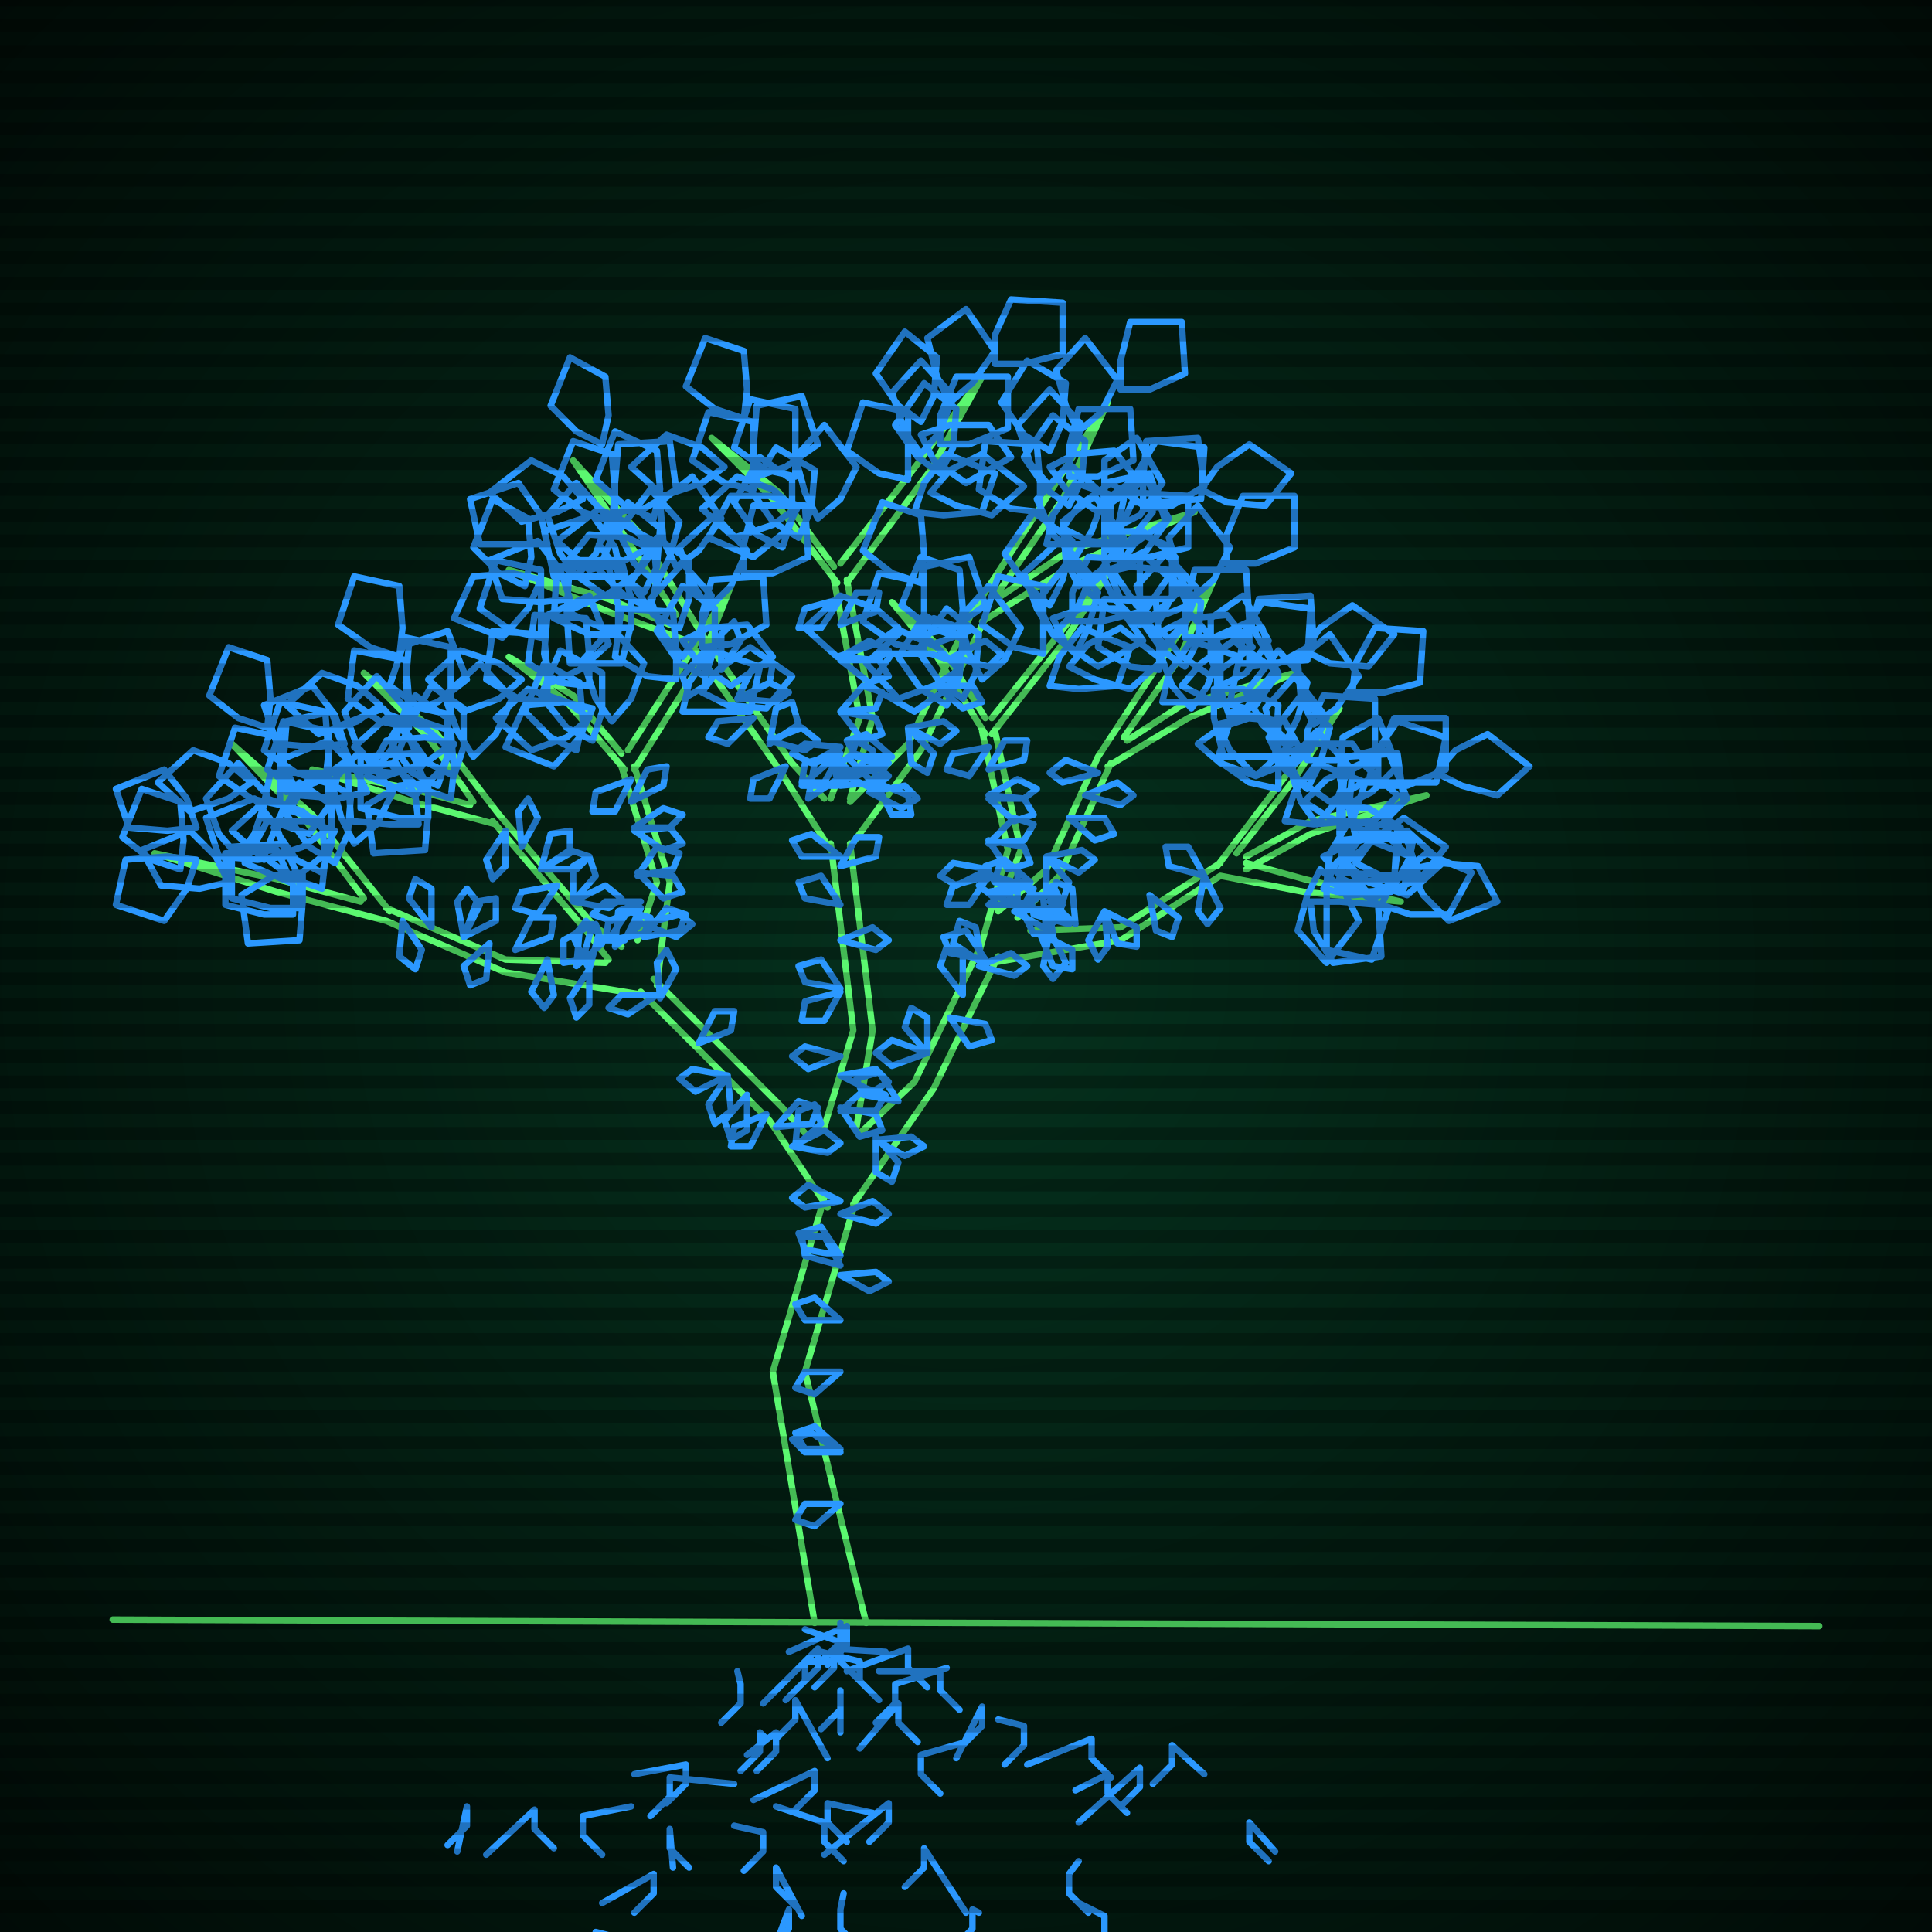 <svg xmlns="http://www.w3.org/2000/svg"
             width="600" height="600"
            >
    
            <style>
                @keyframes glow {0 % {opacity: 0.6;}
                3% {opacity: 0.9;} 30% {opacity: 0.6} 70% {opacity: 0.9}}
    
                .flicker {
                animation: glow 3s linear infinite alternate;
                animation-duration: 2.3s;
                animation-delay: 2.1s;
            }
    
    
            </style>
    
            <defs>
                <radialGradient id="screenGradient"
                                r="100%"
                >
                    <stop offset="0%" stop-color="#05321e"/>
                    <stop offset="90%" stop-color="black"/>
    
                </radialGradient>
            </defs>
    
            <rect
                fill="black"
                width="600" height="600"/>
    
            <rect
                className="flicker"
                fill="url(#screenGradient)"
                width="600" height="600"/>
    
    
            <path
                id="ground-path"
                className="flicker"
                style="fill: none;stroke: #5bf870;stroke-width:2px;stroke-linecap:round;stroke-linejoin:round;stroke-miterlimit:4;stroke-dasharray:none"
                d="M 35 503 L 565 505 "
            />
            <path
                id="branch-path"
                className="flicker"
                style="fill: none;stroke: #5bf870;stroke-width:2px;stroke-linecap:round;stroke-linejoin:round;stroke-miterlimit:4;stroke-dasharray:none"
                d="M 253 504 L 240 426 L 256 372 M 266 372 L 250 426 L 269 504 M 257 375 L 239 348 L 199 308 M 203 304 L 243 344 L 251 353 M 200 309 L 157 302 L 120 286 M 120 282 L 157 298 L 188 299 M 120 286 L 86 277 L 48 265 L 86 273 L 112 280 M 113 279 L 95 255 L 72 231 L 97 253 L 121 283 M 189 298 L 182 289 L 153 255 M 155 253 L 184 287 L 193 294 M 154 256 L 128 249 L 97 239 L 128 245 L 146 250 M 147 249 L 133 229 L 113 209 L 135 227 L 155 253 M 198 292 L 204 274 L 193 238 M 197 238 L 208 274 L 204 306 M 194 239 L 176 218 L 158 204 L 178 216 L 193 234 M 195 233 L 213 205 L 227 182 L 217 207 L 197 239 M 256 350 L 265 320 L 258 262 M 264 262 L 271 320 L 266 350 M 258 264 L 242 239 L 214 199 M 218 197 L 246 237 L 256 248 M 216 200 L 189 190 L 158 177 L 189 186 L 208 194 M 210 191 L 195 168 L 178 143 L 199 166 L 218 197 M 258 248 L 267 223 L 259 180 M 263 180 L 271 223 L 264 248 M 260 181 L 240 155 L 221 136 L 242 153 L 259 176 M 261 175 L 285 144 L 305 117 L 289 146 L 263 181 M 264 249 L 282 231 L 302 190 M 306 192 L 286 233 L 264 263 M 302 190 L 326 153 L 344 125 L 330 155 L 310 184 M 311 185 L 332 171 L 371 159 L 334 175 L 305 193 M 267 352 L 284 336 L 304 295 M 310 297 L 290 338 L 265 374 M 304 296 L 313 264 L 305 227 M 309 227 L 317 264 L 310 282 M 306 228 L 291 204 L 277 187 L 293 202 L 306 223 M 308 223 L 328 198 L 344 178 L 330 200 L 308 228 M 310 283 L 325 270 L 341 235 M 345 237 L 329 272 L 316 285 M 341 235 L 362 203 L 377 180 L 366 205 L 349 229 M 350 230 L 367 219 L 402 209 L 369 223 L 344 238 M 320 289 L 348 288 L 379 268 M 379 272 L 348 292 L 308 299 M 378 269 L 400 240 L 416 220 L 402 242 L 384 265 M 387 266 L 407 255 L 443 247 L 407 259 L 387 270 M 387 268 L 405 273 L 435 280 L 405 277 L 379 272 "
            />
            <path
                id="leaf-path"
                className="flicker"
                style="fill: none;stroke: #2b98ff;stroke-width:2px;stroke-linecap:round;stroke-linejoin:round;stroke-miterlimit:4;stroke-dasharray:none"
                d="M 261 467 L 253 474 L 247 472 L 250 467 L 261 467 M 261 450 L 250 450 L 247 445 L 253 443 L 261 450 M 261 393 L 250 390 L 249 384 L 256 384 L 261 393 M 261 373 L 250 375 L 246 372 L 251 368 L 261 373 M 261 410 L 250 410 L 247 405 L 253 403 L 261 410 M 261 390 L 250 388 L 248 383 L 255 381 L 261 390 M 261 377 L 271 373 L 276 377 L 272 380 L 261 377 M 261 426 L 253 433 L 247 431 L 250 426 L 261 426 M 261 451 L 250 451 L 246 447 L 252 445 L 261 451 M 261 396 L 272 395 L 276 398 L 270 401 L 261 396 M 232 340 L 232 351 L 227 354 L 225 348 L 232 340 M 241 350 L 248 342 L 254 344 L 252 349 L 241 350 M 217 324 L 222 314 L 228 314 L 227 320 L 217 324 M 226 334 L 227 345 L 222 349 L 220 343 L 226 334 M 246 356 L 256 351 L 261 355 L 257 358 L 246 356 M 205 310 L 204 299 L 207 295 L 210 301 L 205 310 M 247 356 L 248 345 L 253 343 L 255 349 L 247 356 M 238 346 L 233 356 L 227 356 L 228 350 L 238 346 M 226 334 L 216 339 L 211 335 L 215 332 L 226 334 M 204 309 L 195 315 L 189 313 L 193 309 L 204 309 M 183 301 L 183 312 L 179 316 L 177 310 L 183 301 M 152 293 L 151 304 L 146 306 L 144 300 L 152 293 M 144 291 L 148 280 L 154 279 L 154 286 L 144 291 M 134 288 L 127 279 L 129 273 L 134 276 L 134 288 M 183 301 L 178 291 L 182 286 L 186 290 L 183 301 M 170 298 L 172 309 L 169 313 L 165 308 L 170 298 M 160 295 L 165 285 L 172 285 L 171 291 L 160 295 M 125 286 L 131 295 L 129 301 L 124 297 L 125 286 M 179 300 L 180 289 L 185 287 L 187 293 L 179 300 M 144 291 L 142 280 L 145 276 L 149 281 L 144 291 M 56 270 L 47 267 L 38 260 L 44 245 L 56 249 L 57 261 L 56 270 M 71 274 L 62 276 L 50 275 L 44 264 L 59 258 L 67 266 L 71 274 M 91 284 L 82 284 L 70 281 L 70 265 L 86 264 L 91 275 L 91 284 M 89 266 L 80 267 L 68 266 L 64 254 L 79 248 L 86 257 L 89 266 M 94 271 L 94 280 L 93 292 L 77 293 L 75 278 L 85 272 L 94 271 M 100 276 L 91 273 L 82 266 L 88 251 L 100 255 L 101 267 L 100 276 M 61 267 L 58 276 L 51 286 L 36 281 L 39 267 L 52 266 L 61 267 M 74 266 L 68 259 L 64 248 L 74 237 L 83 247 L 79 259 L 74 266 M 61 257 L 52 258 L 40 257 L 36 245 L 51 239 L 58 248 L 61 257 M 93 282 L 84 282 L 72 279 L 72 263 L 88 262 L 93 273 L 93 282 M 87 250 L 78 248 L 68 241 L 73 226 L 87 229 L 87 241 L 87 250 M 100 271 L 92 267 L 85 257 L 93 243 L 103 250 L 103 262 L 100 271 M 102 248 L 93 246 L 83 239 L 88 224 L 102 227 L 102 239 L 102 248 M 104 258 L 100 266 L 90 274 L 76 268 L 83 255 L 95 255 L 104 258 M 110 262 L 106 254 L 103 243 L 112 233 L 122 246 L 117 256 L 110 262 M 78 243 L 71 248 L 59 252 L 49 243 L 60 233 L 71 237 L 78 243 M 89 246 L 88 237 L 89 224 L 103 221 L 108 236 L 98 243 L 89 246 M 83 226 L 74 223 L 65 216 L 71 201 L 83 205 L 84 217 L 83 226 M 104 268 L 96 263 L 89 253 L 97 240 L 109 247 L 108 259 L 104 268 M 101 258 L 94 263 L 82 267 L 72 258 L 83 248 L 94 252 L 101 258 M 173 275 L 167 284 L 160 282 L 162 277 L 173 275 M 168 270 L 177 264 L 183 266 L 179 270 L 168 270 M 162 263 L 161 252 L 164 248 L 167 254 L 162 263 M 191 294 L 192 283 L 197 281 L 199 287 L 191 294 M 184 287 L 181 298 L 175 299 L 175 292 L 184 287 M 178 280 L 188 275 L 193 279 L 189 282 L 178 280 M 157 258 L 157 269 L 153 273 L 151 267 L 157 258 M 189 292 L 195 283 L 202 285 L 200 290 L 189 292 M 168 270 L 171 259 L 177 258 L 177 265 L 168 270 M 178 280 L 178 269 L 183 266 L 185 272 L 178 280 M 101 243 L 92 240 L 82 233 L 87 218 L 101 221 L 102 234 L 101 243 M 114 246 L 105 248 L 93 247 L 87 236 L 102 230 L 110 238 L 114 246 M 130 256 L 121 256 L 109 255 L 108 239 L 123 237 L 129 247 L 130 256 M 131 238 L 122 240 L 110 239 L 104 226 L 119 220 L 127 229 L 131 238 M 133 243 L 133 252 L 132 264 L 116 265 L 114 250 L 124 244 L 133 243 M 140 248 L 131 245 L 122 238 L 128 223 L 140 227 L 141 239 L 140 248 M 105 240 L 103 249 L 96 259 L 81 254 L 84 240 L 96 240 L 105 240 M 117 239 L 111 232 L 107 221 L 117 210 L 126 220 L 122 232 L 117 239 M 107 231 L 98 232 L 86 231 L 82 219 L 97 213 L 104 222 L 107 231 M 133 254 L 124 254 L 112 251 L 112 235 L 128 234 L 133 245 L 133 254 M 127 226 L 118 224 L 108 217 L 110 202 L 126 205 L 127 217 L 127 226 M 136 244 L 128 240 L 121 230 L 129 216 L 139 223 L 139 235 L 136 244 M 140 222 L 131 220 L 121 213 L 126 198 L 140 201 L 140 213 L 140 222 M 141 231 L 137 239 L 129 247 L 114 241 L 120 230 L 132 229 L 141 231 M 147 235 L 142 227 L 138 216 L 149 206 L 159 217 L 154 228 L 147 235 M 118 219 L 111 224 L 99 228 L 89 219 L 100 209 L 111 213 L 118 219 M 127 221 L 126 212 L 127 200 L 139 196 L 145 211 L 136 218 L 127 221 M 124 204 L 115 201 L 105 194 L 110 179 L 124 182 L 125 195 L 124 204 M 141 241 L 133 237 L 126 227 L 134 213 L 144 220 L 144 232 L 141 241 M 139 232 L 132 237 L 120 241 L 110 232 L 121 222 L 132 226 L 139 232 M 197 258 L 208 257 L 212 262 L 206 264 L 197 258 M 196 249 L 201 239 L 207 238 L 206 244 L 196 249 M 200 291 L 207 282 L 213 284 L 211 289 L 200 291 M 199 280 L 190 286 L 184 284 L 188 280 L 199 280 M 198 271 L 209 272 L 212 277 L 206 279 L 198 271 M 196 242 L 191 252 L 184 252 L 185 246 L 196 242 M 200 287 L 211 284 L 215 287 L 210 291 L 200 287 M 197 257 L 206 251 L 212 253 L 208 257 L 197 257 M 198 272 L 204 263 L 211 265 L 209 270 L 198 272 M 199 282 L 194 292 L 188 292 L 189 286 L 199 282 M 170 218 L 161 217 L 151 211 L 153 196 L 169 197 L 170 209 L 170 218 M 179 233 L 171 229 L 163 221 L 169 206 L 180 212 L 181 224 L 179 233 M 183 213 L 174 212 L 164 206 L 166 191 L 182 192 L 183 204 L 183 213 M 184 220 L 180 229 L 172 238 L 157 232 L 163 219 L 175 218 L 184 220 M 190 224 L 185 217 L 181 205 L 190 195 L 200 206 L 196 217 L 190 224 M 162 211 L 155 217 L 144 221 L 133 211 L 143 202 L 155 206 L 162 211 M 171 212 L 169 203 L 170 191 L 183 185 L 189 200 L 180 208 L 171 212 M 168 198 L 159 196 L 149 189 L 154 174 L 168 177 L 168 189 L 168 198 M 184 230 L 176 226 L 168 216 L 174 202 L 187 209 L 187 221 L 184 230 M 183 223 L 176 229 L 165 233 L 154 223 L 164 214 L 176 218 L 183 223 M 218 201 L 218 191 L 221 180 L 237 179 L 238 194 L 227 200 L 218 201 M 210 211 L 201 210 L 191 204 L 193 189 L 209 190 L 210 202 L 210 211 M 218 215 L 223 208 L 233 201 L 246 210 L 238 220 L 226 219 L 218 215 M 211 195 L 203 191 L 196 181 L 204 167 L 214 174 L 214 186 L 211 195 M 212 199 L 220 195 L 232 194 L 240 204 L 227 213 L 217 206 L 212 199 M 231 178 L 231 169 L 234 157 L 250 157 L 251 173 L 240 178 L 231 178 M 212 221 L 214 212 L 221 202 L 236 207 L 233 221 L 221 221 L 212 221 M 219 210 L 211 206 L 204 196 L 212 182 L 222 189 L 222 201 L 219 210 M 212 204 L 206 197 L 202 186 L 212 175 L 221 185 L 217 197 L 212 204 M 220 189 L 215 181 L 211 170 L 222 160 L 232 171 L 227 182 L 220 189 M 261 334 L 272 332 L 276 336 L 271 339 L 261 334 M 261 292 L 271 288 L 276 292 L 272 295 L 261 292 M 261 308 L 256 317 L 249 317 L 250 311 L 261 308 M 261 344 L 272 346 L 274 351 L 267 353 L 261 344 M 261 269 L 266 260 L 273 260 L 272 266 L 261 269 M 261 345 L 269 338 L 275 340 L 272 345 L 261 345 M 261 328 L 251 332 L 246 328 L 250 325 L 261 328 M 261 307 L 250 305 L 248 300 L 255 298 L 261 307 M 261 266 L 249 266 L 246 261 L 252 259 L 261 266 M 261 281 L 250 279 L 248 274 L 255 272 L 261 281 M 234 223 L 226 231 L 220 229 L 223 224 L 234 223 M 230 217 L 239 212 L 245 215 L 241 218 L 230 217 M 224 208 L 224 197 L 228 193 L 230 199 L 224 208 M 251 248 L 253 237 L 258 235 L 260 242 L 251 248 M 244 238 L 239 248 L 233 248 L 234 242 L 244 238 M 239 230 L 249 226 L 254 230 L 250 233 L 239 230 M 219 202 L 219 213 L 214 216 L 212 210 L 219 202 M 249 244 L 257 237 L 263 239 L 260 244 L 249 244 M 229 217 L 234 207 L 240 206 L 239 212 L 229 217 M 239 231 L 241 220 L 246 218 L 248 225 L 239 231 M 163 182 L 155 178 L 147 170 L 153 155 L 164 161 L 165 173 L 163 182 M 177 186 L 168 187 L 156 186 L 152 174 L 167 168 L 174 177 L 177 186 M 192 197 L 183 197 L 172 192 L 173 176 L 189 176 L 192 188 L 192 197 M 193 179 L 184 179 L 172 179 L 169 165 L 184 160 L 191 170 L 193 179 M 196 185 L 196 194 L 193 206 L 177 206 L 176 190 L 187 185 L 196 185 M 202 189 L 194 185 L 186 177 L 192 162 L 203 168 L 204 180 L 202 189 M 168 180 L 164 189 L 156 198 L 141 192 L 147 179 L 159 178 L 168 180 M 179 179 L 174 172 L 170 160 L 179 150 L 189 161 L 185 172 L 179 179 M 170 169 L 161 169 L 149 169 L 146 155 L 161 150 L 168 160 L 170 169 M 196 195 L 187 195 L 176 190 L 177 174 L 193 174 L 196 186 L 196 195 M 190 162 L 181 159 L 172 152 L 178 137 L 190 141 L 191 153 L 190 162 M 200 184 L 193 179 L 186 169 L 195 156 L 205 164 L 204 176 L 200 184 M 203 161 L 194 157 L 185 149 L 191 134 L 204 140 L 205 152 L 203 161 M 203 171 L 198 178 L 188 185 L 175 176 L 183 166 L 195 167 L 203 171 M 210 176 L 206 168 L 205 156 L 215 148 L 224 161 L 217 171 L 210 176 M 181 155 L 173 159 L 162 162 L 152 153 L 165 143 L 175 148 L 181 155 M 191 159 L 191 150 L 192 138 L 208 137 L 210 152 L 200 158 L 191 159 M 187 138 L 179 134 L 171 126 L 177 111 L 188 117 L 189 129 L 187 138 M 204 181 L 197 175 L 192 165 L 202 152 L 211 162 L 208 173 L 204 181 M 202 170 L 194 174 L 183 177 L 173 168 L 186 158 L 196 163 L 202 170 M 261 205 L 273 205 L 276 210 L 270 212 L 261 205 M 261 194 L 266 184 L 273 184 L 272 190 L 261 194 M 261 244 L 269 236 L 275 238 L 272 243 L 261 244 M 261 232 L 252 237 L 246 234 L 250 231 L 261 232 M 261 221 L 272 223 L 274 228 L 268 230 L 261 221 M 261 186 L 255 195 L 248 195 L 250 189 L 261 186 M 261 240 L 272 238 L 276 241 L 271 245 L 261 240 M 261 204 L 270 199 L 276 202 L 272 205 L 261 204 M 261 221 L 268 213 L 274 215 L 272 220 L 261 221 M 261 234 L 256 243 L 249 243 L 250 237 L 261 234 M 234 152 L 225 150 L 215 143 L 220 128 L 234 131 L 234 143 L 234 152 M 243 170 L 235 166 L 228 156 L 236 142 L 246 149 L 246 161 L 243 170 M 247 148 L 238 146 L 228 139 L 233 124 L 247 127 L 247 139 L 247 148 M 248 157 L 244 165 L 234 173 L 220 167 L 227 154 L 239 154 L 248 157 M 254 161 L 250 153 L 247 142 L 256 132 L 266 145 L 261 155 L 254 161 M 225 145 L 218 150 L 206 154 L 196 145 L 207 135 L 218 139 L 225 145 M 235 148 L 234 139 L 235 126 L 249 123 L 254 138 L 244 145 L 235 148 M 231 130 L 222 127 L 213 120 L 219 105 L 231 109 L 232 121 L 231 130 M 248 167 L 240 162 L 233 152 L 241 139 L 253 146 L 252 158 L 248 167 M 247 158 L 240 163 L 228 167 L 218 158 L 229 148 L 240 152 L 247 158 M 292 138 L 292 129 L 297 117 L 313 117 L 313 133 L 301 138 L 292 138 M 282 149 L 273 147 L 263 140 L 268 125 L 282 128 L 282 140 L 282 149 M 289 153 L 295 146 L 305 141 L 318 151 L 308 160 L 297 157 L 289 153 M 286 131 L 279 126 L 272 116 L 281 103 L 291 111 L 290 123 L 286 131 M 286 135 L 295 132 L 307 132 L 314 142 L 300 150 L 290 143 L 286 135 M 309 113 L 309 104 L 314 93 L 330 94 L 330 110 L 318 113 L 309 113 M 284 159 L 287 150 L 294 141 L 309 147 L 305 159 L 293 160 L 284 159 M 292 147 L 285 142 L 278 132 L 287 119 L 297 127 L 296 139 L 292 147 M 286 141 L 281 134 L 277 122 L 286 112 L 296 123 L 292 134 L 286 141 M 295 125 L 291 117 L 288 105 L 300 96 L 309 109 L 302 119 L 295 125 M 296 204 L 306 199 L 311 203 L 307 207 L 296 204 M 270 246 L 281 244 L 285 248 L 280 251 L 270 246 M 277 235 L 266 235 L 263 230 L 269 228 L 277 235 M 282 226 L 290 234 L 288 240 L 283 237 L 282 226 M 301 196 L 290 200 L 285 196 L 290 192 L 301 196 M 272 243 L 282 247 L 283 253 L 277 253 L 272 243 M 291 213 L 302 213 L 305 218 L 299 220 L 291 213 M 282 226 L 293 224 L 297 227 L 292 231 L 282 226 M 276 237 L 266 241 L 261 237 L 265 234 L 276 237 M 272 244 L 264 236 L 266 230 L 271 233 L 272 244 M 332 148 L 332 139 L 335 127 L 351 127 L 352 143 L 341 148 L 332 148 M 323 159 L 314 158 L 304 152 L 306 137 L 322 138 L 323 150 L 323 159 M 330 164 L 335 157 L 345 150 L 358 159 L 350 169 L 338 168 L 330 164 M 326 140 L 318 135 L 311 125 L 319 112 L 331 119 L 330 131 L 326 140 M 326 145 L 334 141 L 346 140 L 354 150 L 341 159 L 331 152 L 326 145 M 348 121 L 348 112 L 351 100 L 367 100 L 368 116 L 357 121 L 348 121 M 325 169 L 327 160 L 334 150 L 349 155 L 346 169 L 334 169 L 325 169 M 332 157 L 325 152 L 318 142 L 327 129 L 337 137 L 336 149 L 332 157 M 326 151 L 320 144 L 316 132 L 326 121 L 336 132 L 332 144 L 326 151 M 335 134 L 331 126 L 328 115 L 337 105 L 347 118 L 342 128 L 335 134 M 334 173 L 327 166 L 322 155 L 332 144 L 343 154 L 339 165 L 334 173 M 342 178 L 351 176 L 363 177 L 369 188 L 354 194 L 346 186 L 342 178 M 346 164 L 343 155 L 343 143 L 353 136 L 361 150 L 354 160 L 346 164 M 343 165 L 352 165 L 364 170 L 364 186 L 348 186 L 343 174 L 343 165 M 373 152 L 378 145 L 388 138 L 401 147 L 393 157 L 381 156 L 373 152 M 337 183 L 344 177 L 356 173 L 367 183 L 356 193 L 344 189 L 337 183 M 348 175 L 345 166 L 345 154 L 355 147 L 363 161 L 356 171 L 348 175 M 343 171 L 343 162 L 343 150 L 357 147 L 362 162 L 352 169 L 343 171 M 355 158 L 355 149 L 356 137 L 372 136 L 374 151 L 364 157 L 355 158 M 352 156 L 353 147 L 359 137 L 374 139 L 373 155 L 361 156 L 352 156 M 295 316 L 306 318 L 308 323 L 301 325 L 295 316 M 288 327 L 277 331 L 272 327 L 277 323 L 288 327 M 272 353 L 279 361 L 277 367 L 272 364 L 272 353 M 304 300 L 314 296 L 319 300 L 315 303 L 304 300 M 272 354 L 283 353 L 287 356 L 281 359 L 272 354 M 279 342 L 268 340 L 266 335 L 273 333 L 279 342 M 288 327 L 281 319 L 283 313 L 288 316 L 288 327 M 305 299 L 296 293 L 298 286 L 303 288 L 305 299 M 299 309 L 292 300 L 294 294 L 299 297 L 299 309 M 306 298 L 295 296 L 293 291 L 300 289 L 306 298 M 307 248 L 318 248 L 321 253 L 315 255 L 307 248 M 307 239 L 312 230 L 319 230 L 318 236 L 307 239 M 307 281 L 315 274 L 321 276 L 318 281 L 307 281 M 307 270 L 297 275 L 292 272 L 296 268 L 307 270 M 307 261 L 318 263 L 320 268 L 313 270 L 307 261 M 307 232 L 301 241 L 294 239 L 296 234 L 307 232 M 307 277 L 318 275 L 322 279 L 317 282 L 307 277 M 307 247 L 316 242 L 322 245 L 318 248 L 307 247 M 307 262 L 315 254 L 321 256 L 318 261 L 307 262 M 307 272 L 301 281 L 294 281 L 296 275 L 307 272 M 287 202 L 278 200 L 268 193 L 273 178 L 287 181 L 287 193 L 287 202 M 294 219 L 286 214 L 279 204 L 287 191 L 299 198 L 298 210 L 294 219 M 298 198 L 289 195 L 280 188 L 286 173 L 298 177 L 299 189 L 298 198 M 298 206 L 294 214 L 284 221 L 270 213 L 277 203 L 289 203 L 298 206 M 305 211 L 301 203 L 298 192 L 307 182 L 317 195 L 312 205 L 305 211 M 279 195 L 272 200 L 260 204 L 250 195 L 261 185 L 272 189 L 279 195 M 287 197 L 287 188 L 287 176 L 301 173 L 306 188 L 296 195 L 287 197 M 286 181 L 277 178 L 268 171 L 274 156 L 286 160 L 287 172 L 286 181 M 299 217 L 292 212 L 285 202 L 294 189 L 304 197 L 303 209 L 299 217 M 298 208 L 290 213 L 279 217 L 269 206 L 280 196 L 291 201 L 298 208 M 333 193 L 333 184 L 338 173 L 354 174 L 354 190 L 342 193 L 333 193 M 324 203 L 315 201 L 305 194 L 310 179 L 324 182 L 324 194 L 324 203 M 332 207 L 338 200 L 348 195 L 361 205 L 351 214 L 340 211 L 332 207 M 326 188 L 319 182 L 312 172 L 321 159 L 333 168 L 330 180 L 326 188 M 327 192 L 336 189 L 348 189 L 355 199 L 341 207 L 331 200 L 327 192 M 348 173 L 348 164 L 353 153 L 369 154 L 369 170 L 357 173 L 348 173 M 326 213 L 329 204 L 336 195 L 351 201 L 347 213 L 335 214 L 326 213 M 334 203 L 327 197 L 322 187 L 332 174 L 341 184 L 338 195 L 334 203 M 327 197 L 322 189 L 318 178 L 329 168 L 339 179 L 334 190 L 327 197 M 335 182 L 331 174 L 330 162 L 340 154 L 349 167 L 342 177 L 335 182 M 337 247 L 347 243 L 352 247 L 348 250 L 337 247 M 315 283 L 326 282 L 330 285 L 324 288 L 315 283 M 320 274 L 309 274 L 306 269 L 312 267 L 320 274 M 325 266 L 332 274 L 330 280 L 325 277 L 325 266 M 341 240 L 330 243 L 326 240 L 331 236 L 341 240 M 316 280 L 326 284 L 327 290 L 321 290 L 316 280 M 332 254 L 343 254 L 346 259 L 340 261 L 332 254 M 325 266 L 336 264 L 340 267 L 335 271 L 325 266 M 319 275 L 309 279 L 304 275 L 308 272 L 319 275 M 316 281 L 309 273 L 311 267 L 316 270 L 316 281 M 368 198 L 368 189 L 371 177 L 387 177 L 388 193 L 377 198 L 368 198 M 360 208 L 351 207 L 341 201 L 343 186 L 359 187 L 360 199 L 360 208 M 367 213 L 373 206 L 383 199 L 396 208 L 387 220 L 375 217 L 367 213 M 360 193 L 353 188 L 346 178 L 355 165 L 365 173 L 364 185 L 360 193 M 361 196 L 369 192 L 381 191 L 389 201 L 376 210 L 366 203 L 361 196 M 381 175 L 381 166 L 386 154 L 402 154 L 402 170 L 390 175 L 381 175 M 361 218 L 363 209 L 370 199 L 385 204 L 382 218 L 370 218 L 361 218 M 368 207 L 361 202 L 354 192 L 363 179 L 373 187 L 372 199 L 368 207 M 362 201 L 357 194 L 353 182 L 362 172 L 372 183 L 368 194 L 362 201 M 370 186 L 366 178 L 363 167 L 372 157 L 382 170 L 377 180 L 370 186 M 370 220 L 364 213 L 360 202 L 370 191 L 379 201 L 375 213 L 370 220 M 378 225 L 387 223 L 399 224 L 405 235 L 390 241 L 382 233 L 378 225 M 379 213 L 376 204 L 376 192 L 386 185 L 394 199 L 387 209 L 379 213 M 377 214 L 386 214 L 397 219 L 396 235 L 380 235 L 377 223 L 377 214 M 405 202 L 410 195 L 420 188 L 433 197 L 425 207 L 413 206 L 405 202 M 372 231 L 379 226 L 391 222 L 401 231 L 390 241 L 379 237 L 372 231 M 382 223 L 379 214 L 379 202 L 389 195 L 397 209 L 390 219 L 382 223 M 378 219 L 378 210 L 378 198 L 392 195 L 397 210 L 387 217 L 378 219 M 388 207 L 388 197 L 391 186 L 407 185 L 408 200 L 397 206 L 388 207 M 385 206 L 386 197 L 392 187 L 407 189 L 406 205 L 394 206 L 385 206 M 323 290 L 333 295 L 333 301 L 327 300 L 323 290 M 334 287 L 326 280 L 328 274 L 333 276 L 334 287 M 343 283 L 344 294 L 341 298 L 338 292 L 343 283 M 374 272 L 363 269 L 362 263 L 369 263 L 374 272 M 326 289 L 331 299 L 327 304 L 324 300 L 326 289 M 357 278 L 366 285 L 364 291 L 359 289 L 357 278 M 343 283 L 353 288 L 353 294 L 347 293 L 343 283 M 332 287 L 321 284 L 320 278 L 327 278 L 332 287 M 325 290 L 324 279 L 327 275 L 330 281 L 325 290 M 374 272 L 379 282 L 375 287 L 372 283 L 374 272 M 406 236 L 406 227 L 411 216 L 427 217 L 427 233 L 415 236 L 406 236 M 397 245 L 388 243 L 378 236 L 383 221 L 397 224 L 397 236 L 397 245 M 405 249 L 412 242 L 423 237 L 434 247 L 424 258 L 413 254 L 405 249 M 399 231 L 392 225 L 387 215 L 397 202 L 406 212 L 403 223 L 399 231 M 399 234 L 408 231 L 420 231 L 427 241 L 413 249 L 403 242 L 399 234 M 420 215 L 421 206 L 427 195 L 442 196 L 441 212 L 430 215 L 420 215 M 399 255 L 402 246 L 409 237 L 424 243 L 420 255 L 408 256 L 399 255 M 406 245 L 399 239 L 394 229 L 404 216 L 413 226 L 410 237 L 406 245 M 400 239 L 396 231 L 393 220 L 402 210 L 412 223 L 407 233 L 400 239 M 408 225 L 404 217 L 403 205 L 413 197 L 422 210 L 415 220 L 408 225 M 409 256 L 404 249 L 400 237 L 409 227 L 419 238 L 415 249 L 409 256 M 416 261 L 425 260 L 437 261 L 441 273 L 426 279 L 419 270 L 416 261 M 418 250 L 416 241 L 417 229 L 428 223 L 434 238 L 426 246 L 418 250 M 416 250 L 425 251 L 435 257 L 433 272 L 417 271 L 416 259 L 416 250 M 446 240 L 452 233 L 462 228 L 475 238 L 465 247 L 454 244 L 446 240 M 411 266 L 419 262 L 430 259 L 440 268 L 427 278 L 417 273 L 411 266 M 421 260 L 419 251 L 420 239 L 431 233 L 437 248 L 429 256 L 421 260 M 417 256 L 417 247 L 418 235 L 434 234 L 436 249 L 426 255 L 417 256 M 428 244 L 428 235 L 433 223 L 449 223 L 449 239 L 437 244 L 428 244 M 425 243 L 427 234 L 434 224 L 449 229 L 446 243 L 434 243 L 425 243 M 412 274 L 421 276 L 431 283 L 426 298 L 412 295 L 412 283 L 412 274 M 412 274 L 413 265 L 419 255 L 434 257 L 433 273 L 421 274 L 412 274 M 410 270 L 417 276 L 422 286 L 412 299 L 403 289 L 406 278 L 410 270 M 438 270 L 447 268 L 459 269 L 465 280 L 450 286 L 442 278 L 438 270 M 407 280 L 416 280 L 428 281 L 429 297 L 414 299 L 408 289 L 407 280 M 415 277 L 417 268 L 424 258 L 439 260 L 436 276 L 424 277 L 415 277 M 411 276 L 415 268 L 423 260 L 438 266 L 432 277 L 420 278 L 411 276 M 421 268 L 426 261 L 436 254 L 449 263 L 441 273 L 429 272 L 421 268 M 418 268 L 425 262 L 437 258 L 448 268 L 437 278 L 425 274 L 418 268 M 429 281 L 433 273 L 443 265 L 457 271 L 450 284 L 438 284 L 429 281 "
            />
            <path
                id="root-path"
                className="flicker"
                style="fill: none;stroke: #2b98ff;stroke-width:2px;stroke-linecap:round;stroke-linejoin:round;stroke-miterlimit:4;stroke-dasharray:none"
                d="M 261 507 L 261 504 L 261 510 L 255 516 M 245 513 L 263 505 L 263 511 L 257 517 M 250 506 L 261 510 L 261 516 L 267 522 M 275 513 L 259 512 L 259 518 L 253 524 M 237 529 L 254 512 L 254 518 L 248 524 M 255 513 L 267 516 L 267 522 L 273 528 M 259 516 L 250 516 L 250 522 L 244 528 M 261 538 L 261 525 L 261 531 L 255 537 M 263 519 L 282 512 L 282 518 L 288 524 M 294 518 L 278 523 L 278 529 L 272 535 M 257 546 L 247 528 L 247 534 L 241 540 M 267 543 L 279 529 L 279 535 L 285 541 M 273 519 L 292 519 L 292 525 L 298 531 M 229 519 L 230 523 L 230 529 L 224 535 M 232 545 L 241 538 L 241 544 L 235 550 M 238 540 L 236 538 L 236 544 L 230 550 M 234 559 L 253 550 L 253 556 L 247 562 M 300 541 L 286 545 L 286 551 L 292 557 M 297 546 L 305 530 L 305 536 L 299 542 M 271 563 L 257 560 L 257 566 L 263 572 M 256 576 L 276 560 L 276 566 L 270 572 M 241 561 L 256 566 L 256 572 L 262 578 M 310 534 L 318 536 L 318 542 L 312 548 M 197 551 L 213 548 L 213 554 L 207 560 M 228 567 L 237 569 L 237 575 L 231 581 M 228 554 L 208 552 L 208 558 L 202 564 M 300 594 L 287 574 L 287 580 L 281 586 M 249 595 L 241 580 L 241 586 L 247 592 M 209 580 L 208 568 L 208 574 L 214 580 M 319 548 L 339 540 L 339 546 L 345 552 M 262 588 L 261 593 L 261 599 L 267 605 M 242 601 L 245 593 L 245 599 L 239 605 M 334 556 L 344 551 L 344 557 L 350 563 M 304 594 L 302 593 L 302 599 L 296 605 M 187 591 L 203 582 L 203 588 L 197 594 M 196 561 L 181 564 L 181 570 L 187 576 M 335 566 L 354 549 L 354 555 L 348 561 M 335 578 L 332 582 L 332 588 L 338 594 M 374 551 L 364 542 L 364 548 L 358 554 M 151 576 L 166 562 L 166 568 L 172 574 M 185 600 L 193 602 L 193 608 L 199 614 M 263 629 L 261 626 L 261 632 L 255 638 M 295 622 L 314 613 L 314 619 L 308 625 M 335 591 L 343 595 L 343 601 L 349 607 M 207 615 L 196 612 L 196 618 L 190 624 M 142 575 L 145 561 L 145 567 L 139 573 M 173 615 L 182 609 L 182 615 L 188 621 M 190 614 L 181 612 L 181 618 L 175 624 M 345 627 L 343 614 L 343 620 L 337 626 M 396 575 L 388 566 L 388 572 L 394 578 M 238 666 L 248 653 L 248 659 L 254 665 "
            />
    
    
            <g id="stripes"
            >
                <path
                    id="stripe-path"
                    style="stroke: rgba(0, 0, 0, 0.25);stroke-width:4px;"
                    d="M 0,0 L 600,0 M 0,8 L 600,8 M 0,16 L 600,16 M 0,24 L 600,24 M 0,32 L 600,32 M 0,40 L 600,40 M 0,48 L 600,48 M 0,56 L 600,56 M 0,64 L 600,64 M 0,72 L 600,72 M 0,80 L 600,80 M 0,88 L 600,88 M 0,96 L 600,96 M 0,104 L 600,104 M 0,112 L 600,112 M 0,120 L 600,120 M 0,128 L 600,128 M 0,136 L 600,136 M 0,144 L 600,144 M 0,152 L 600,152 M 0,160 L 600,160 M 0,168 L 600,168 M 0,176 L 600,176 M 0,184 L 600,184 M 0,192 L 600,192 M 0,200 L 600,200 M 0,208 L 600,208 M 0,216 L 600,216 M 0,224 L 600,224 M 0,232 L 600,232 M 0,240 L 600,240 M 0,248 L 600,248 M 0,256 L 600,256 M 0,264 L 600,264 M 0,272 L 600,272 M 0,280 L 600,280 M 0,288 L 600,288 M 0,296 L 600,296 M 0,304 L 600,304 M 0,312 L 600,312 M 0,320 L 600,320 M 0,328 L 600,328 M 0,336 L 600,336 M 0,344 L 600,344 M 0,352 L 600,352 M 0,360 L 600,360 M 0,368 L 600,368 M 0,376 L 600,376 M 0,384 L 600,384 M 0,392 L 600,392 M 0,400 L 600,400 M 0,408 L 600,408 M 0,416 L 600,416 M 0,424 L 600,424 M 0,432 L 600,432 M 0,440 L 600,440 M 0,448 L 600,448 M 0,456 L 600,456 M 0,464 L 600,464 M 0,472 L 600,472 M 0,480 L 600,480 M 0,488 L 600,488 M 0,496 L 600,496 M 0,504 L 600,504 M 0,512 L 600,512 M 0,520 L 600,520 M 0,528 L 600,528 M 0,536 L 600,536 M 0,544 L 600,544 M 0,552 L 600,552 M 0,560 L 600,560 M 0,568 L 600,568 M 0,576 L 600,576 M 0,584 L 600,584 M 0,592 L 600,592 z"
                />
            </g>
        </svg>
        